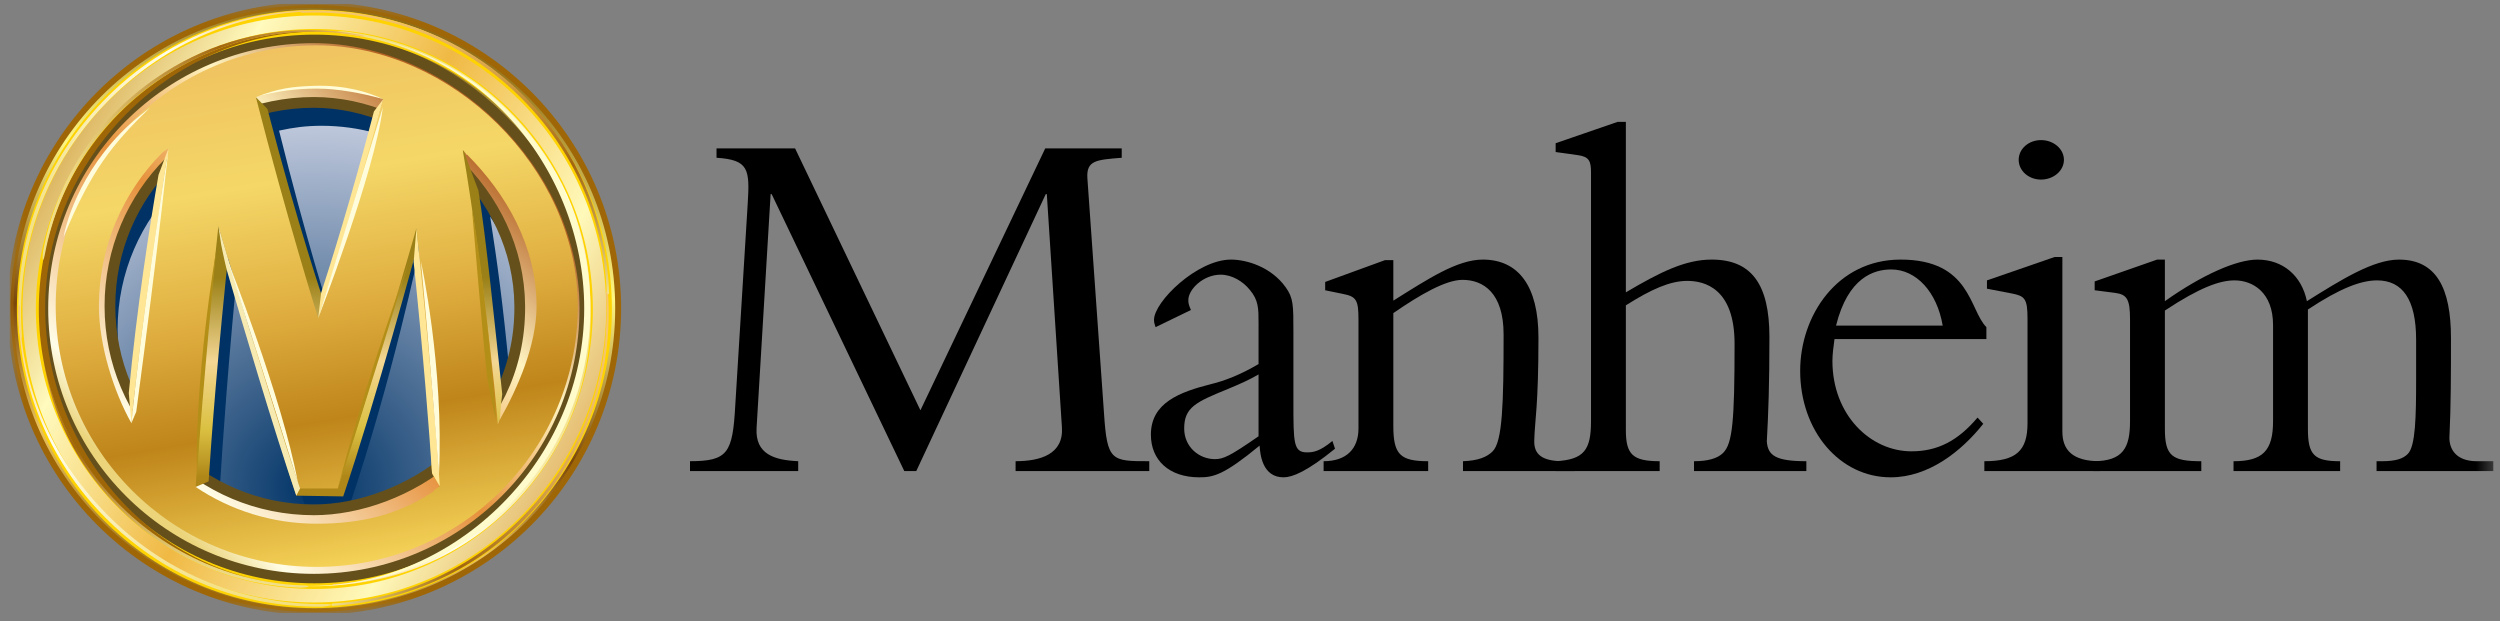 <svg width="157" height="39" viewBox="0 0 157 39" fill="none" xmlns="http://www.w3.org/2000/svg">
<rect x="0" y="0" width="157" height="39" fill="#808080" stroke="none"/>
<g clip-path="url(#clip0_1199_4712)">
<mask id="mask0_1199_4712" style="mask-type:luminance" maskUnits="userSpaceOnUse" x="-59" y="-34" width="277" height="159">
<path d="M-58.787 124.272H217.687V-33.416H-58.787V124.272Z" fill="white"/>
</mask>
<g mask="url(#mask0_1199_4712)">
<path d="M56.79 29.584L48.461 12.192H48.395L47.513 26.877C47.415 28.539 48.657 28.899 50.127 28.963V29.584H43.332V28.963C45.717 28.963 46.009 28.441 46.174 25.472L46.957 12.778C47.089 10.626 47.023 10.038 44.998 9.908V9.319H49.931L57.803 25.766L65.641 9.319H70.444V9.908C68.844 10.038 68.223 10.07 68.287 11.18L69.332 25.96C69.528 28.963 69.791 28.963 72.174 28.963V29.584H63.779V28.963C65.315 28.963 66.817 28.539 66.687 26.811L65.74 12.192H65.673L57.541 29.584H56.79Z" fill="black"/>
<path d="M79.037 23.514C78.416 23.874 77.894 24.102 77.111 24.428C75.118 25.244 74.367 25.57 74.367 26.907C74.367 28.083 75.314 28.833 76.293 28.833C76.816 28.833 77.209 28.669 79.037 27.397V23.514ZM72.57 20.545C72.504 20.349 72.472 20.251 72.472 20.087C72.472 18.946 75.182 16.302 77.307 16.302C78.286 16.302 79.822 16.76 80.735 18.032C81.226 18.716 81.226 19.142 81.226 20.839V25.21C81.226 27.821 81.226 28.409 82.075 28.409C82.436 28.409 82.858 28.375 83.675 27.691L83.839 28.179C82.075 29.616 81.16 29.976 80.605 29.976C79.265 29.976 79.135 28.507 79.103 27.985C76.848 29.844 76.195 29.976 75.314 29.976C73.42 29.976 72.276 28.899 72.276 27.299C72.276 25.308 74.04 24.624 76.129 24.102C76.816 23.938 77.894 23.546 79.037 22.861V20.283C79.037 19.37 79.037 18.848 78.482 18.196C78.058 17.672 77.371 17.25 76.652 17.25C75.575 17.25 74.627 18.162 74.627 18.848C74.627 19.044 74.659 19.174 74.791 19.468L72.57 20.545Z" fill="black"/>
<path d="M87.501 26.745C87.501 28.54 87.925 28.964 89.689 28.964V29.584H83.123V28.964C84.561 28.964 85.312 28.18 85.312 26.907V20.055C85.312 18.849 85.181 18.621 84.332 18.457L83.221 18.229V17.706L86.978 16.336H87.501V18.881C89.689 17.51 91.518 16.302 93.118 16.302C95.339 16.302 96.615 17.934 96.615 21.198C96.615 25.539 96.384 26.385 96.352 27.659C96.32 28.54 96.843 28.964 98.183 28.964H98.9V29.584H91.876V28.964C92.824 28.932 93.38 28.704 93.739 28.344C94.36 27.724 94.426 25.343 94.426 21.002C94.426 18.391 93.152 17.575 91.844 17.575C90.799 17.575 89.199 18.489 87.501 19.663V26.745Z" fill="black"/>
<path d="M102.104 27.005C102.104 28.54 102.529 28.964 104.227 28.964V29.584H97.695V28.964C99.491 28.866 99.915 28.246 99.915 26.451V10.82C99.915 10.102 99.785 9.842 99.099 9.744L97.695 9.548V8.994L101.582 7.655H102.104V18.359C104.261 17.086 105.829 16.302 107.494 16.302C110.009 16.302 111.12 17.869 111.12 21.164C111.12 24.134 111.054 25.961 110.956 27.724C111.022 28.604 111.513 28.964 113.439 28.964V29.584H106.384V28.964C107.233 28.964 107.854 28.8 108.213 28.442C108.801 27.854 108.931 26.451 108.931 21.59C108.931 18.097 107.037 17.64 105.959 17.64C104.882 17.64 103.705 18.163 102.104 19.175V27.005Z" fill="black"/>
<path d="M122.001 20.447C121.641 18.326 120.335 16.922 118.767 16.922C117.689 16.922 116.057 17.412 115.304 20.447H122.001ZM115.206 21.295C115.142 21.785 115.076 22.241 115.076 22.666C115.076 26.058 117.461 28.343 120.041 28.343C121.675 28.343 122.948 27.691 124.19 26.223L124.549 26.615C123.177 28.343 121.12 29.976 118.735 29.976C115.533 29.976 113.051 27.071 113.051 23.286C113.051 19.827 115.37 16.302 119.356 16.302C123.765 16.302 123.667 19.468 124.745 20.545V21.295H115.206Z" fill="black"/>
</g>
<mask id="mask1_1199_4712" style="mask-type:luminance" maskUnits="userSpaceOnUse" x="0" y="0" width="157" height="39">
<path d="M0.594 38.498H156.593V0.247H0.594V38.498Z" fill="white"/>
</mask>
<g mask="url(#mask1_1199_4712)">
<path d="M128.177 8.798C128.962 8.798 129.615 9.352 129.615 10.038C129.615 10.722 128.962 11.278 128.177 11.278C127.394 11.278 126.773 10.722 126.773 10.038C126.773 9.352 127.394 8.798 128.177 8.798ZM129.517 27.103C129.517 28.246 130.138 28.964 131.868 28.964V29.584H124.617V28.964C126.609 28.964 127.328 28.312 127.328 26.581V20.023C127.328 18.751 127.164 18.587 126.315 18.425L124.781 18.131V17.608L129.027 16.14H129.517V27.103Z" fill="black"/>
<path d="M135.955 26.941C135.955 28.637 136.411 28.965 138.242 28.965V29.584H131.447V28.965C133.341 28.965 133.766 28.115 133.766 26.453V20.057C133.766 18.782 133.57 18.49 132.819 18.392L131.545 18.228V17.674L135.464 16.303H135.955V18.914C138.306 17.25 140.463 16.303 141.768 16.303C143.369 16.303 144.546 17.316 144.873 18.914C147.061 17.544 149.052 16.303 150.654 16.303C153.005 16.303 153.921 18.098 153.921 21.231C153.921 23.318 153.921 25.506 153.822 27.495C153.822 28.181 154.215 28.965 155.553 28.965H156.598V29.584H149.248V28.965H149.543C150.49 28.965 150.915 28.801 151.209 28.507C151.7 28.019 151.732 26.125 151.732 23.874V21.329C151.732 18.816 150.883 17.608 149.282 17.608C148.269 17.608 146.961 18.098 144.937 19.436V26.941C144.937 28.573 145.329 28.965 146.961 28.965V29.584H140.266V28.965C142.095 28.965 142.748 28.311 142.748 26.453V20.415C142.748 18.36 141.474 17.608 140.331 17.608C139.417 17.608 138.176 18.032 135.955 19.502V26.941Z" fill="black"/>
</g>
<mask id="mask2_1199_4712" style="mask-type:luminance" maskUnits="userSpaceOnUse" x="-59" y="-34" width="277" height="159">
<path d="M-58.787 124.272H217.687V-33.416H-58.787V124.272Z" fill="white"/>
</mask>
<g mask="url(#mask2_1199_4712)">
<path d="M1.897 19.57C1.897 29.487 9.945 37.525 19.873 37.525C29.8 37.525 37.848 29.487 37.848 19.57C37.848 9.653 29.8 1.613 19.873 1.613C9.945 1.613 1.897 9.653 1.897 19.57Z" fill="#6E420B"/>
<path d="M1.499 19.171C1.499 29.086 9.546 37.126 19.474 37.126C29.401 37.126 37.451 29.086 37.451 19.171C37.451 9.254 29.401 1.214 19.474 1.214C9.546 1.214 1.499 9.254 1.499 19.171Z" fill="#FFFDE9"/>
</g>
<path d="M1.764 19.37C1.764 29.291 9.812 37.327 19.741 37.327C29.668 37.327 37.714 29.291 37.714 19.37C37.714 9.455 29.668 1.415 19.741 1.415C9.812 1.415 1.764 9.455 1.764 19.37Z" fill="url(#paint0_linear_1199_4712)"/>
<path d="M2.575 19.37C2.575 28.843 10.259 36.519 19.741 36.519C29.221 36.519 36.907 28.843 36.907 19.37C36.907 9.9 29.221 2.222 19.741 2.222C10.259 2.222 2.575 9.9 2.575 19.37Z" fill="url(#paint1_linear_1199_4712)"/>
<mask id="mask3_1199_4712" style="mask-type:luminance" maskUnits="userSpaceOnUse" x="-59" y="-34" width="277" height="159">
<path d="M-58.787 124.272H217.687V-33.416H-58.787V124.272Z" fill="white"/>
</mask>
<g mask="url(#mask3_1199_4712)">
<path d="M2.574 19.371C2.574 28.843 10.259 36.519 19.741 36.519C29.221 36.519 36.907 28.843 36.907 19.371C36.907 9.901 29.221 2.223 19.741 2.223C10.259 2.223 2.574 9.901 2.574 19.371Z" stroke="#FED301" stroke-width="0.356"/>
<path d="M19.72 33.169C12.093 33.169 5.907 26.992 5.907 19.371C5.907 11.755 12.093 5.578 19.72 5.578C26.792 5.578 33.531 12.034 33.531 19.371C33.531 26.992 27.345 33.169 19.72 33.169ZM19.72 3.832C11.129 3.832 4.162 10.79 4.162 19.371C4.162 27.955 11.129 34.915 19.72 34.915C28.309 34.915 35.274 27.955 35.274 19.371C35.274 10.79 28.309 3.832 19.72 3.832Z" fill="black"/>
<path d="M19.72 33.169C12.093 33.169 5.907 26.992 5.907 19.371C5.907 11.755 12.093 5.578 19.72 5.578C26.792 5.578 33.531 12.034 33.531 19.371C33.531 26.992 27.345 33.169 19.72 33.169ZM19.72 3.832C11.129 3.832 4.162 10.79 4.162 19.371C4.162 27.955 11.129 34.915 19.72 34.915C28.309 34.915 35.274 27.955 35.274 19.371C35.274 10.79 28.309 3.832 19.72 3.832Z" stroke="#F0E9B6" stroke-width="0.576"/>
</g>
<path d="M0.662 19.371C0.662 29.899 9.202 38.432 19.741 38.432C30.276 38.432 38.818 29.899 38.818 19.371C38.818 8.847 30.276 0.313 19.741 0.313C9.202 0.313 0.662 8.847 0.662 19.371ZM2.953 19.371C2.953 10.11 10.47 2.602 19.741 2.602C29.012 2.602 36.527 10.11 36.527 19.371C36.527 28.632 29.012 36.142 19.741 36.142C10.47 36.142 2.953 28.632 2.953 19.371Z" fill="url(#paint2_linear_1199_4712)"/>
<mask id="mask4_1199_4712" style="mask-type:luminance" maskUnits="userSpaceOnUse" x="0" y="0" width="157" height="39">
<path d="M0.594 38.498H156.593V0.247H0.594V38.498Z" fill="white"/>
</mask>
<g mask="url(#mask4_1199_4712)">
<path d="M19.741 36.14C10.468 36.14 2.952 28.632 2.952 19.371C2.952 10.11 10.468 2.6 19.741 2.6C29.011 2.6 36.527 10.11 36.527 19.371C36.527 28.632 29.011 36.14 19.741 36.14ZM19.741 0.312C9.202 0.312 0.662 8.845 0.662 19.371C0.662 29.897 9.202 38.431 19.741 38.431C30.277 38.431 38.82 29.897 38.82 19.371C38.82 8.845 30.277 0.312 19.741 0.312Z" stroke="#9E6606" stroke-width="0.372"/>
</g>
<mask id="mask5_1199_4712" style="mask-type:luminance" maskUnits="userSpaceOnUse" x="-59" y="-34" width="277" height="159">
<path d="M-58.787 124.272H217.687V-33.416H-58.787V124.272Z" fill="white"/>
</mask>
<g mask="url(#mask5_1199_4712)">
<path d="M29.655 9.785C32.12 12.254 34.018 15.542 34.018 19.308C34.018 21.749 32.516 24.362 31.393 26.347C32.516 24.362 33.695 21.664 33.695 19.223C33.695 15.459 31.793 12.175 29.329 9.702L29.655 9.785Z" fill="#FFFCDB"/>
<path d="M27.621 30.539C27.621 30.539 27.202 30.786 27.21 30.867C25.032 32.324 22.705 32.888 19.888 32.888C23.64 33.229 26.189 31.896 26.84 31.408C27.491 30.922 27.621 30.539 27.621 30.539Z" fill="#FFFCDB"/>
</g>
<path d="M6.904 19.223C6.904 26.288 12.639 32.017 19.713 32.017C25.346 32.017 32.641 27.387 32.641 19.223C32.641 12.49 26.119 6.431 19.713 6.431C12.639 6.431 6.904 12.158 6.904 19.223Z" fill="url(#paint3_radial_1199_4712)"/>
<mask id="mask6_1199_4712" style="mask-type:luminance" maskUnits="userSpaceOnUse" x="-59" y="-34" width="277" height="159">
<path d="M-58.787 124.272H217.687V-33.416H-58.787V124.272Z" fill="white"/>
</mask>
<g mask="url(#mask6_1199_4712)">
<path d="M20.689 19.613C20.689 19.613 19.193 14.925 17.525 8.203C18.423 8.005 19.231 7.899 20.191 7.899C21.401 7.899 22.576 8.067 23.688 8.384C22.037 15.006 20.689 19.613 20.689 19.613ZM32.106 15.988C31.668 14.325 30.909 12.797 29.892 11.47C28.398 9.513 26.354 8.003 23.988 7.162C22.652 6.689 21.21 6.431 19.712 6.431C18.795 6.431 17.901 6.527 17.042 6.71C15.008 7.14 13.159 8.052 11.604 9.319C8.736 11.664 6.903 15.228 6.903 19.223C6.903 20.885 7.22 22.473 7.798 23.928C7.53 22.895 7.385 21.809 7.385 20.693C7.385 17.11 8.858 13.873 11.232 11.551C10.668 15.046 9.824 20.904 9.379 26.785C10.538 28.367 12.059 29.669 13.808 30.582V30.631C13.968 27.997 14.344 22.457 15.061 15.419C15.061 15.419 17.061 25.245 19.131 31.685H21.969C24.614 23.909 26.366 15.585 26.366 15.585C26.981 21.619 27.107 26.652 27.298 29.598C29.034 28.242 31.143 25.445 31.996 23.385C31.583 19.049 31.234 16.512 30.781 13.6C31.39 14.512 31.634 14.936 32.106 15.988Z" fill="#003265"/>
</g>
<path d="M2.692 19.371C2.692 28.764 10.312 36.373 19.713 36.373C29.108 36.373 36.729 28.764 36.729 19.371C36.729 10.319 28.444 2.371 19.713 2.371C10.312 2.371 2.692 9.985 2.692 19.371ZM6.904 19.224C6.904 12.136 12.614 6.432 19.713 6.432C26.142 6.432 32.591 12.059 32.64 19.224C32.701 27.407 25.366 32.017 19.713 32.017C12.614 32.017 6.904 26.313 6.904 19.224Z" fill="url(#paint4_linear_1199_4712)"/>
<mask id="mask7_1199_4712" style="mask-type:luminance" maskUnits="userSpaceOnUse" x="-59" y="-34" width="277" height="159">
<path d="M-58.787 124.272H217.687V-33.416H-58.787V124.272Z" fill="white"/>
</mask>
<g mask="url(#mask7_1199_4712)">
<path d="M19.713 32.017C12.616 32.017 6.904 26.313 6.904 19.223C6.904 12.136 12.616 6.431 19.713 6.431C26.142 6.431 32.591 12.06 32.64 19.223C32.701 27.408 25.366 32.017 19.713 32.017ZM19.713 2.373C10.312 2.373 2.69 9.985 2.69 19.37C2.69 28.763 10.312 36.375 19.713 36.375C29.108 36.375 36.731 28.763 36.731 19.37C36.731 10.318 28.444 2.373 19.713 2.373Z" stroke="#65501B" stroke-width="0.675"/>
</g>
<path d="M20.426 19.225C20.426 19.225 18.675 14.083 16.796 6.846L16.069 6.1L10.952 7.956C10.952 7.956 9.029 17.546 8.314 27.133L12.286 30.581L13.101 30.228C13.274 27.538 13.68 22.068 14.431 15.15C14.431 15.15 16.569 25.135 18.607 31.127L21.553 31.174C23.589 25.186 26.259 15.317 26.259 15.317C27.34 25.263 27.7 32.215 27.7 32.215L31.395 26.345C31.437 25.491 31.54 24.75 31.54 24.75C31.101 20.645 30.51 14.744 30.044 11.962C30.044 11.962 29.374 10.2 29.193 9.661C28.855 8.629 29.419 8.085 29.419 8.085L24.391 5.201C22.353 13.351 20.426 19.225 20.426 19.225Z" fill="url(#paint5_linear_1199_4712)"/>
<path d="M3.498 19.224C3.498 28.27 10.835 35.601 19.888 35.601C28.948 35.601 36.286 28.27 36.286 19.224C36.286 10.513 28.281 2.847 19.888 2.847C10.835 2.847 3.498 10.178 3.498 19.224ZM16.069 6.1C17.28 5.75 18.562 5.559 19.888 5.559C21.22 5.559 22.498 5.75 23.711 6.1L24.068 6.227C21.836 13.501 19.983 19.984 19.983 19.984C19.983 19.984 18.02 13.725 16.069 6.1ZM6.212 19.224C6.212 15.46 7.738 12.05 10.2 9.58L10.584 9.311C10.033 12.562 8.797 20.133 8.253 26.576C7.134 24.593 6.212 21.663 6.212 19.224ZM31.259 26.61C30.721 20.289 29.623 12.658 29.068 9.471C29.055 9.384 29.129 9.484 29.202 9.584C29.272 9.68 29.34 9.78 29.329 9.703C31.793 12.174 33.695 15.46 33.695 19.224C33.695 21.663 32.516 24.361 31.395 26.346C31.389 26.3 31.357 26.389 31.327 26.478C31.302 26.551 31.276 26.623 31.265 26.623C31.263 26.623 31.261 26.619 31.259 26.61ZM12.286 30.581C12.433 28.168 12.905 21.673 13.714 14.197C13.714 14.197 16.805 24.681 18.847 30.674H21.213C23.819 22.523 26.149 14.342 26.149 14.342C26.9 21.222 26.957 27.002 27.13 29.705C27.14 29.842 27.621 30.54 27.621 30.54C27.621 30.54 27.202 30.787 27.21 30.868C25.03 32.325 22.706 32.889 19.888 32.889C17.077 32.889 14.461 32.038 12.286 30.581Z" fill="url(#paint6_linear_1199_4712)"/>
<mask id="mask8_1199_4712" style="mask-type:luminance" maskUnits="userSpaceOnUse" x="-59" y="-34" width="277" height="159">
<path d="M-58.787 124.272H217.687V-33.416H-58.787V124.272Z" fill="white"/>
</mask>
<g mask="url(#mask8_1199_4712)">
<path d="M8.253 26.573C8.94 19.582 10.199 11.942 10.584 9.31L9.955 10.982C9.408 14.134 8.597 19.28 8.087 24.677L8.253 26.573Z" fill="#FFE694"/>
<path d="M13.715 14.198C13.715 14.198 16.806 24.682 18.846 30.673L18.606 31.129C17.134 26.803 15.206 20.269 14.245 16.971C14.04 16.139 13.889 15.359 13.889 15.359L13.715 14.198Z" fill="#F7EAB1"/>
<path d="M19.984 19.983C19.984 19.983 22.024 13.721 24.067 6.226L23.482 7.001C22.065 12.445 20.726 16.682 20.165 18.398L19.984 19.983Z" fill="#FFE694"/>
<path d="M26.15 14.341C26.963 21.815 27.471 28.128 27.62 30.539L27.131 29.706C26.952 27.042 26.594 22.334 25.977 16.454L26.15 14.341Z" fill="#FFE694"/>
<path d="M24.068 6.227C23.177 5.806 21.713 5.326 19.713 5.391C18.384 5.435 17.473 5.54 16.069 6.102C17.28 5.75 18.563 5.561 19.888 5.561C21.22 5.561 22.854 5.874 24.068 6.227Z" fill="#FFFCD7"/>
<path d="M8.557 25.853L8.253 26.573C8.942 19.582 10.198 11.944 10.583 9.31C10.583 9.31 10.012 14.999 8.557 25.853Z" fill="#FFFCDB"/>
<path d="M14.314 16.388L18.696 30.245C17.724 24.98 14.314 16.388 14.314 16.388Z" fill="#FFFCDB"/>
<path d="M26.434 16.421C26.97 22.002 27.568 29.789 27.568 29.789C27.895 23.063 26.434 16.421 26.434 16.421Z" fill="#FFFCDB"/>
<path d="M3.994 14.881C5.721 10.715 7.012 9.098 9.448 6.732L8.772 7.273C5.236 10.129 4.147 13.916 3.994 14.881Z" fill="#FFFCDB"/>
<path d="M24.041 6.738C23.554 10.789 19.984 19.982 19.984 19.982L24.041 6.738Z" fill="#FFFCDB"/>
<path d="M12.368 29.826C12.692 24.803 13.585 15.645 13.585 15.645C12.126 24.64 12.368 29.826 12.368 29.826Z" fill="#B38F18"/>
<path d="M31.146 26.346C30.364 16.582 29.636 13.098 29.636 13.098C29.636 13.098 30.445 22.74 30.61 23.79C30.77 24.848 31.146 26.346 31.146 26.346Z" fill="#B38F18"/>
<path d="M21.214 30.673C22.263 27.559 25.667 16.456 25.667 16.456C22.67 24.803 21.214 30.673 21.214 30.673Z" fill="#B38F18"/>
</g>
<path d="M1.235 19.403C1.235 29.682 9.521 38.012 19.743 38.012C29.964 38.012 38.248 29.682 38.248 19.403C38.248 9.128 29.964 0.794 19.743 0.794C9.521 0.794 1.235 9.128 1.235 19.403ZM2.43 19.403C2.43 9.791 10.181 1.996 19.743 1.996C29.304 1.996 37.052 9.791 37.052 19.403C37.052 29.02 29.304 36.809 19.743 36.809C10.181 36.809 2.43 29.02 2.43 19.403Z" fill="url(#paint7_linear_1199_4712)"/>
<mask id="mask9_1199_4712" style="mask-type:luminance" maskUnits="userSpaceOnUse" x="-59" y="-34" width="277" height="159">
<path d="M-58.787 124.272H217.687V-33.416H-58.787V124.272Z" fill="white"/>
</mask>
<g mask="url(#mask9_1199_4712)">
<path d="M19.742 36.81C10.181 36.81 2.429 29.019 2.429 19.404C2.429 9.79 10.181 1.997 19.742 1.997C29.303 1.997 37.053 9.79 37.053 19.404C37.053 29.019 29.303 36.81 19.742 36.81ZM19.742 0.795C9.521 0.795 1.237 9.128 1.237 19.404C1.237 29.681 9.521 38.013 19.742 38.013C29.964 38.013 38.248 29.681 38.248 19.404C38.248 9.128 29.964 0.795 19.742 0.795Z" stroke="#FED301" stroke-width="0.356"/>
</g>
<path d="M18.792 0.662C13.765 0.979 9.161 3.25 5.829 7.056C2.494 10.866 0.875 15.59 1.189 20.659C1.192 20.717 1.272 21.237 1.332 21.233C1.389 21.232 1.364 20.868 1.358 20.809C1.051 15.797 2.694 10.964 5.989 7.201C9.284 3.437 13.822 1.064 18.794 0.753C18.852 0.749 19.109 0.756 19.105 0.694C19.103 0.664 19.032 0.655 18.958 0.655C18.89 0.655 18.819 0.662 18.792 0.662Z" fill="url(#paint8_linear_1199_4712)"/>
<path d="M36.916 18.534C37.197 23.065 35.711 27.437 32.731 30.837C29.752 34.242 25.647 36.385 21.154 36.67C21.102 36.671 20.866 36.664 20.871 36.719C20.873 36.775 21.102 36.752 21.156 36.749C25.702 36.462 29.865 34.409 32.876 30.969C35.89 27.525 37.354 23.254 37.069 18.671C37.067 18.615 36.994 18.149 36.941 18.149C36.888 18.151 36.913 18.481 36.916 18.534Z" fill="url(#paint9_linear_1199_4712)"/>
<path d="M38.12 18.255C38.06 18.258 38.05 18.407 38.056 18.466C38.36 23.344 36.745 28.053 33.505 31.717C30.267 35.384 25.84 37.591 20.953 37.895C20.896 37.898 20.805 37.927 20.809 37.987C20.811 38.045 20.883 38.049 20.939 38.045C25.881 37.738 30.389 35.567 33.665 31.857C36.941 28.149 38.496 23.34 38.188 18.407C38.184 18.347 38.179 18.255 38.126 18.255C38.124 18.255 38.122 18.255 38.12 18.255Z" fill="url(#paint10_linear_1199_4712)"/>
<path d="M1.156 19.493C1.209 24.524 3.24 29.237 6.87 32.76C10.505 36.283 15.143 38.147 20.226 38.098C20.287 38.098 20.811 38.045 20.809 37.987C20.809 37.927 20.441 37.936 20.385 37.936C15.36 37.981 10.612 36.091 7.023 32.607C3.432 29.122 1.3 24.471 1.247 19.499C1.245 19.436 1.264 19.18 1.204 19.18C1.145 19.182 1.155 19.435 1.156 19.493Z" fill="url(#paint11_linear_1199_4712)"/>
<path d="M21.154 2.005C21.151 2.058 21.483 2.096 21.537 2.103C26.132 2.673 30.246 4.959 33.123 8.539C35.676 11.715 37.073 15.583 36.984 19.557C36.975 20.06 37.065 19.96 37.075 19.402C37.148 15.44 35.827 11.593 33.28 8.42C30.368 4.797 26.347 2.552 21.698 1.977C21.675 1.973 21.564 1.968 21.451 1.968C21.307 1.968 21.158 1.977 21.154 2.005Z" fill="url(#paint12_linear_1199_4712)"/>
<path d="M7.036 31.444C10.146 34.8 14.242 36.705 18.834 36.907C18.888 36.909 19.364 36.886 19.366 36.834C19.369 36.779 19.039 36.77 18.983 36.77C14.446 36.568 10.252 34.63 7.18 31.312C4.106 27.995 2.383 23.865 2.575 19.371C2.381 23.916 3.926 28.087 7.036 31.444Z" fill="url(#paint13_linear_1199_4712)"/>
<path d="M18.988 0.671C18.928 0.675 18.831 0.679 18.835 0.739C18.837 0.795 18.986 0.807 19.045 0.805C23.936 0.613 28.61 2.332 32.205 5.651C35.797 8.971 37.907 13.442 38.101 18.328C38.103 18.387 38.13 18.477 38.188 18.475C38.246 18.471 38.256 18.403 38.252 18.345C38.056 13.402 35.984 8.852 32.348 5.497C28.902 2.317 24.434 0.656 19.767 0.656C19.507 0.656 19.249 0.662 18.988 0.671Z" fill="url(#paint14_linear_1199_4712)"/>
<mask id="mask10_1199_4712" style="mask-type:luminance" maskUnits="userSpaceOnUse" x="-59" y="-34" width="277" height="159">
<path d="M-58.787 124.272H217.687V-33.416H-58.787V124.272Z" fill="white"/>
</mask>
<g mask="url(#mask10_1199_4712)">
<path d="M17.104 36.576C7.94 35.168 1.623 25.924 3.032 16.77C4.442 7.615 13.239 0.759 22.404 2.165C12.954 0.714 4.106 7.241 2.644 16.742C1.179 26.242 7.654 35.123 17.104 36.576Z" fill="#9E6606"/>
<path d="M36.871 22.034C38.334 12.533 31.861 3.653 22.41 2.199C31.575 3.609 37.902 12.789 36.492 21.943C35.084 31.097 26.276 38.02 17.111 36.611C26.561 38.062 35.409 31.538 36.871 22.034Z" fill="#FFFBCA"/>
</g>
<path d="M9.81 4.896C6.04 7.488 3.564 11.269 2.706 15.778C2.694 15.829 2.649 16.304 2.702 16.313C2.755 16.323 2.813 15.998 2.823 15.946C3.67 11.488 6.191 7.621 9.919 5.058C13.648 2.494 18.154 1.429 22.579 2.264C22.632 2.274 22.857 2.336 22.868 2.283C22.875 2.23 22.649 2.194 22.596 2.183C21.541 1.983 20.479 1.885 19.426 1.885C16.02 1.885 12.691 2.916 9.81 4.896Z" fill="url(#paint15_linear_1199_4712)"/>
</g>
<defs>
<linearGradient id="paint0_linear_1199_4712" x1="6.53" y1="7.323" x2="32.441" y2="31.005" gradientUnits="userSpaceOnUse">
<stop stop-color="#FFEEA2"/>
<stop offset="0.354" stop-color="#EFB733"/>
<stop offset="0.73" stop-color="#FED301"/>
<stop offset="1" stop-color="#93540B"/>
</linearGradient>
<linearGradient id="paint1_linear_1199_4712" x1="7.766" y1="1.297" x2="34.457" y2="41.669" gradientUnits="userSpaceOnUse">
<stop stop-color="#CB962F"/>
<stop offset="0.096" stop-color="#F2DF8A"/>
<stop offset="0.466" stop-color="#EDAD1F"/>
<stop offset="0.742" stop-color="#F6C76D"/>
<stop offset="1" stop-color="#CE8A2E"/>
</linearGradient>
<linearGradient id="paint2_linear_1199_4712" x1="24.798" y1="1.739" x2="14.735" y2="36.893" gradientUnits="userSpaceOnUse">
<stop stop-color="#916E18"/>
<stop offset="0.343" stop-color="#FFF682"/>
<stop offset="0.635" stop-color="#7A460B"/>
<stop offset="0.831" stop-color="#EAC35C"/>
<stop offset="1" stop-color="#A2761D"/>
</linearGradient>
<radialGradient id="paint3_radial_1199_4712" cx="0" cy="0" r="1" gradientUnits="userSpaceOnUse" gradientTransform="translate(19.708 30.696) scale(23.551 23.527)">
<stop stop-color="#003366"/>
<stop offset="1" stop-color="#C4CCDF"/>
</radialGradient>
<linearGradient id="paint4_linear_1199_4712" x1="8.61" y1="30.776" x2="29.657" y2="9.112" gradientUnits="userSpaceOnUse">
<stop stop-color="#EBD47A"/>
<stop offset="0.096" stop-color="#FFFDE7"/>
<stop offset="0.466" stop-color="#E6903B"/>
<stop offset="0.742" stop-color="#FFF4C1"/>
<stop offset="1" stop-color="#B56324"/>
</linearGradient>
<linearGradient id="paint5_linear_1199_4712" x1="19.927" y1="29.932" x2="19.927" y2="17.444" gradientUnits="userSpaceOnUse">
<stop stop-color="#AF8718"/>
<stop offset="0.242" stop-color="#DBC142"/>
<stop offset="0.579" stop-color="#F4D793"/>
<stop offset="1" stop-color="#9A8016"/>
</linearGradient>
<linearGradient id="paint6_linear_1199_4712" x1="16.907" y1="1.588" x2="23.342" y2="39.877" gradientUnits="userSpaceOnUse">
<stop stop-color="#EFBF5F"/>
<stop offset="0.253" stop-color="#F4D767"/>
<stop offset="0.466" stop-color="#DFAD3F"/>
<stop offset="0.646" stop-color="#BF851A"/>
<stop offset="0.888" stop-color="#F6D459"/>
<stop offset="1" stop-color="#C28031"/>
</linearGradient>
<linearGradient id="paint7_linear_1199_4712" x1="1.557" y1="9.15" x2="39.853" y2="30.789" gradientUnits="userSpaceOnUse">
<stop stop-color="#D09F43"/>
<stop offset="0.208" stop-color="#FFFABE"/>
<stop offset="0.466" stop-color="#F0B944"/>
<stop offset="0.742" stop-color="#FFF9BA"/>
<stop offset="1" stop-color="#D39542"/>
</linearGradient>
<linearGradient id="paint8_linear_1199_4712" x1="1.189" y1="10.945" x2="19.106" y2="10.945" gradientUnits="userSpaceOnUse">
<stop stop-color="#F3DF80"/>
<stop offset="0.522" stop-color="#FFFDED"/>
<stop offset="1" stop-color="#F6C76D"/>
</linearGradient>
<linearGradient id="paint9_linear_1199_4712" x1="37.071" y1="27.452" x2="20.871" y2="27.452" gradientUnits="userSpaceOnUse">
<stop stop-color="#F3DF80"/>
<stop offset="0.522" stop-color="#FFFDED"/>
<stop offset="1" stop-color="#F6C76D"/>
</linearGradient>
<linearGradient id="paint10_linear_1199_4712" x1="20.808" y1="28.151" x2="38.189" y2="28.151" gradientUnits="userSpaceOnUse">
<stop stop-color="#F2DF8A"/>
<stop offset="0.466" stop-color="#A26611"/>
<stop offset="1" stop-color="#F6C76D"/>
</linearGradient>
<linearGradient id="paint11_linear_1199_4712" x1="10.515" y1="37.592" x2="11.448" y2="19.716" gradientUnits="userSpaceOnUse">
<stop stop-color="#F3DF80"/>
<stop offset="0.522" stop-color="#FFFDED"/>
<stop offset="1" stop-color="#F6C76D"/>
</linearGradient>
<linearGradient id="paint12_linear_1199_4712" x1="30.451" y1="3.588" x2="27.764" y2="18.171" gradientUnits="userSpaceOnUse">
<stop stop-color="#F3DF80"/>
<stop offset="0.522" stop-color="#FFFDED"/>
<stop offset="1" stop-color="#F6C76D"/>
</linearGradient>
<linearGradient id="paint13_linear_1199_4712" x1="10.13" y1="35.985" x2="11.788" y2="20.348" gradientUnits="userSpaceOnUse">
<stop stop-color="#F2DF8A"/>
<stop offset="0.466" stop-color="#A26611"/>
<stop offset="1" stop-color="#F6C76D"/>
</linearGradient>
<linearGradient id="paint14_linear_1199_4712" x1="28.346" y1="18.25" x2="28.741" y2="0.895" gradientUnits="userSpaceOnUse">
<stop stop-color="#F2DF8A"/>
<stop offset="0.466" stop-color="#A26611"/>
<stop offset="1" stop-color="#F6C76D"/>
</linearGradient>
<linearGradient id="paint15_linear_1199_4712" x1="4.877" y1="7.266" x2="20.575" y2="11.27" gradientUnits="userSpaceOnUse">
<stop stop-color="#F2DF8A"/>
<stop offset="0.466" stop-color="#A26611"/>
<stop offset="1" stop-color="#F6C76D"/>
</linearGradient>
<clipPath id="clip0_1199_4712">
<rect width="155.999" height="38.25" fill="white" transform="translate(0.594 0.247)"/>
</clipPath>
</defs>
</svg>
